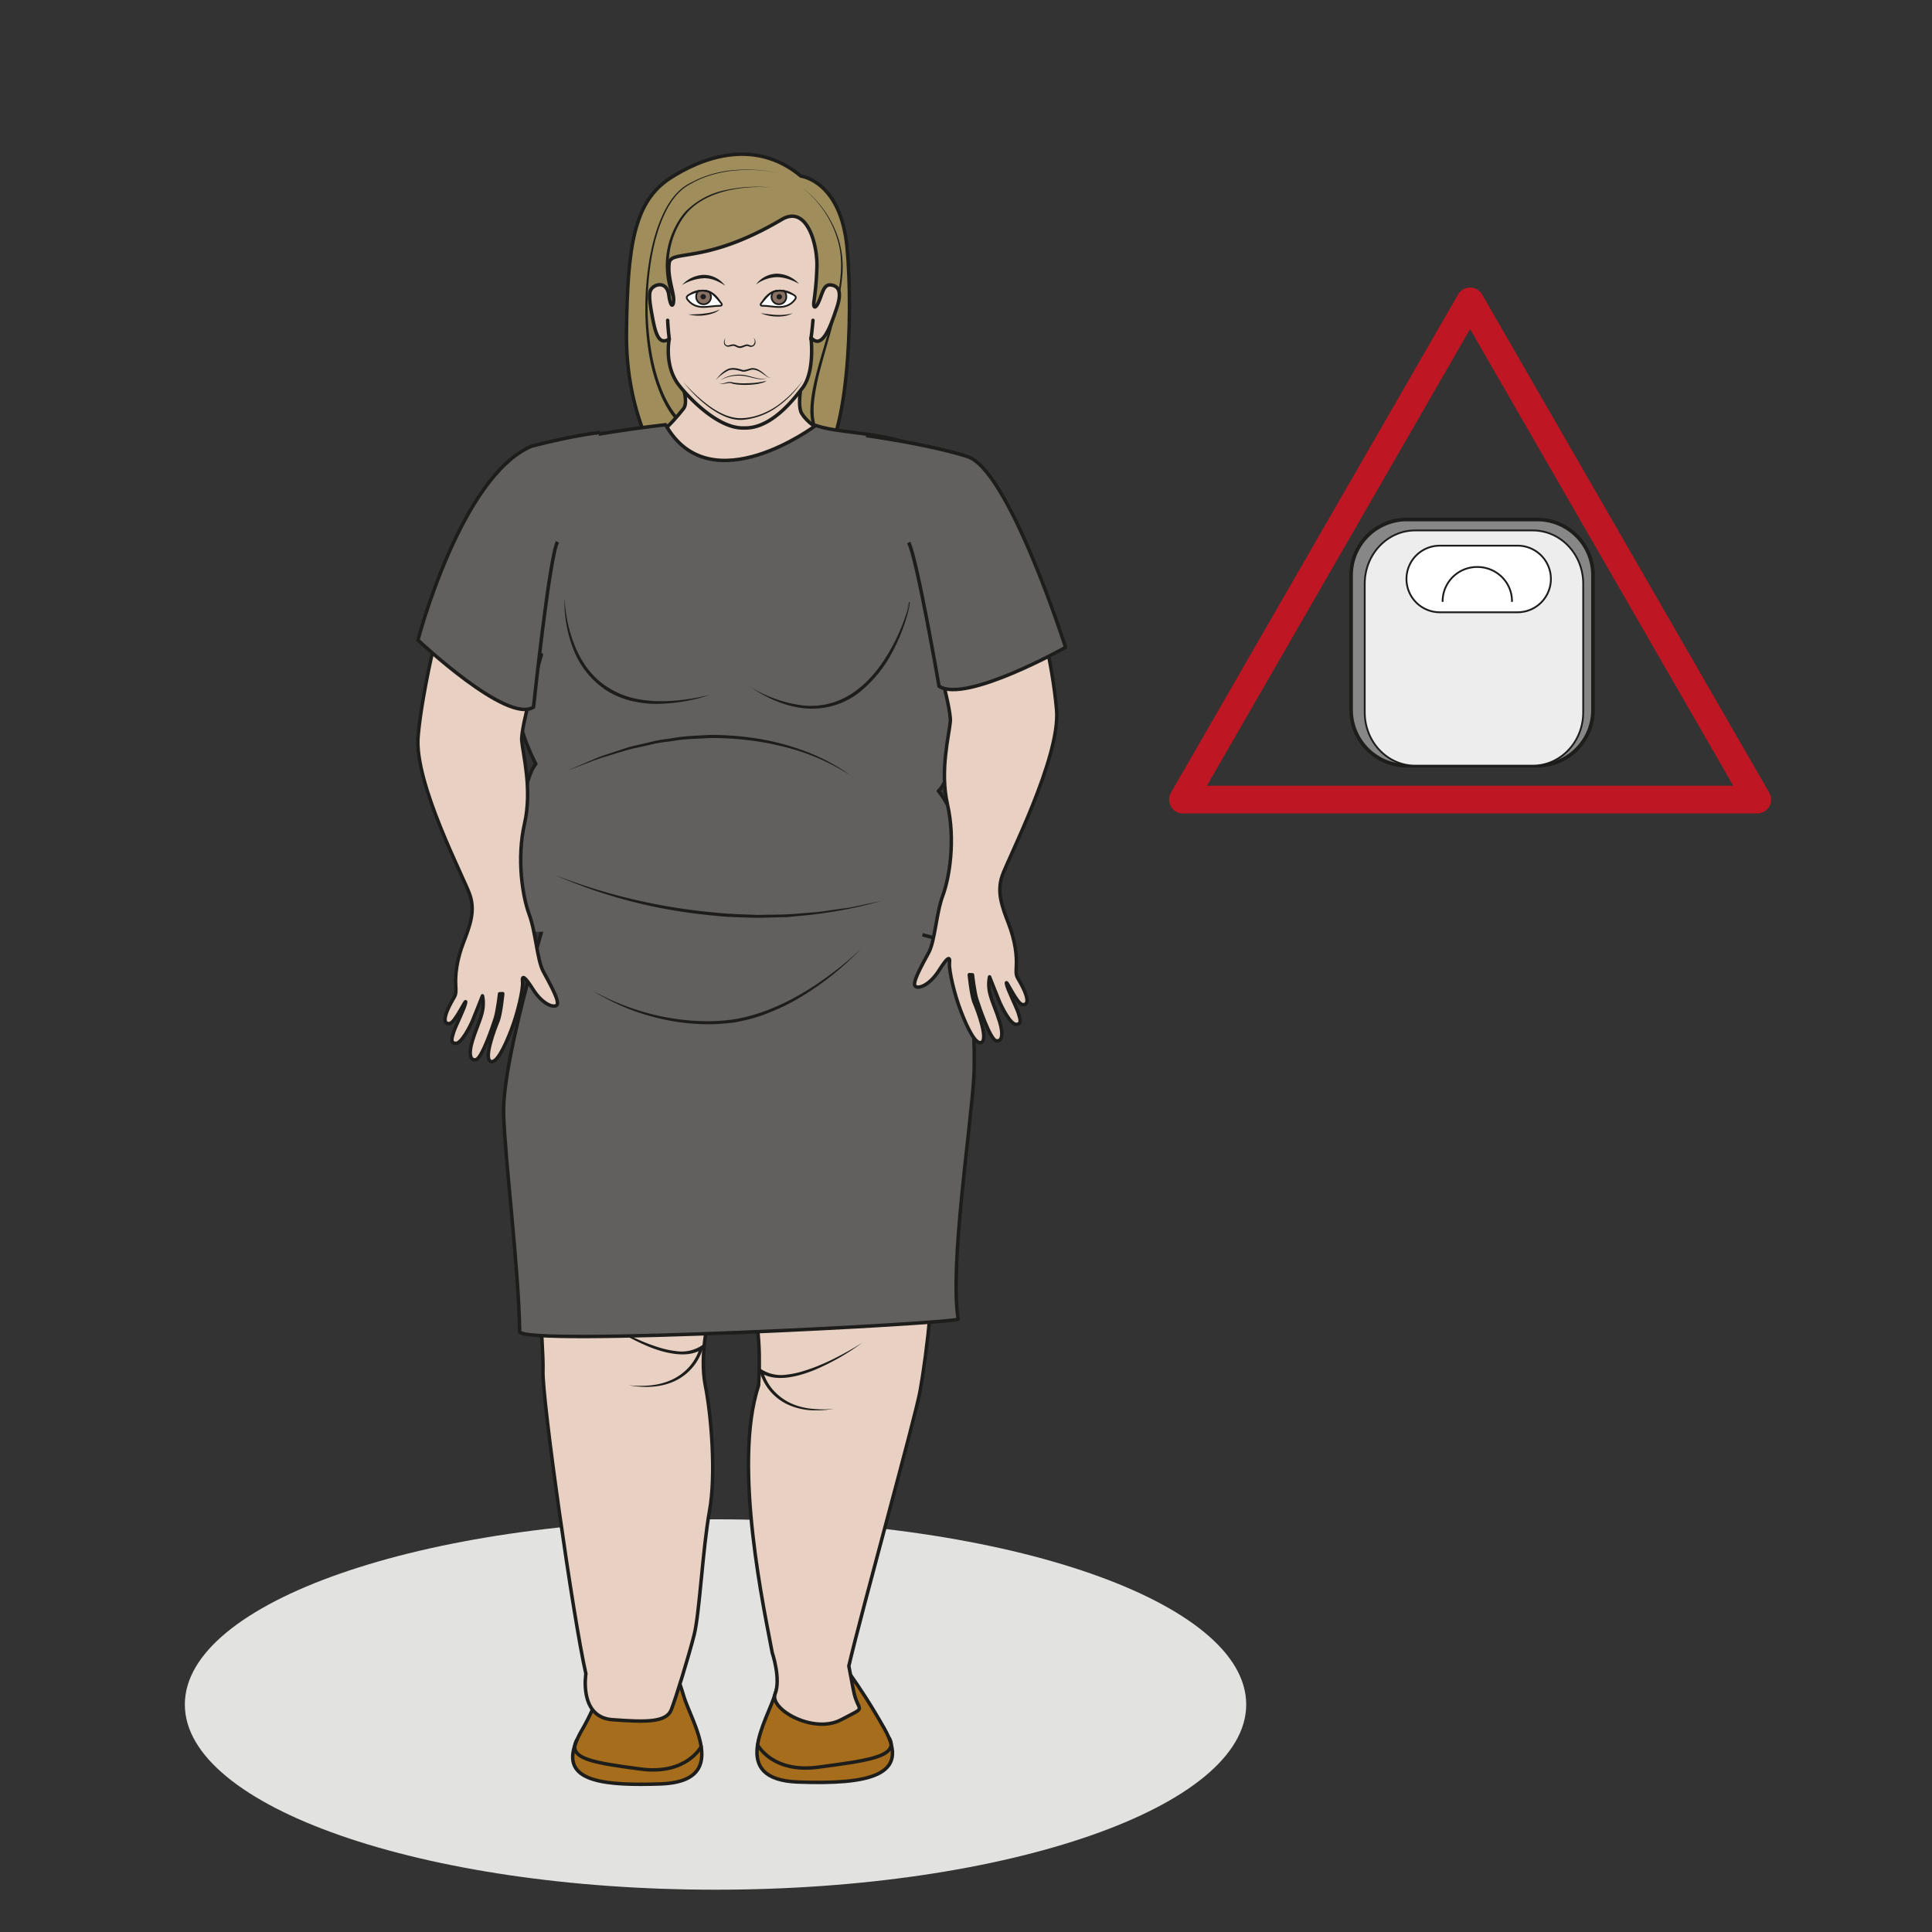 <?xml version="1.0" encoding="UTF-8" standalone="no"?><svg xmlns="http://www.w3.org/2000/svg" xml:space="preserve" viewBox="0 0 372 372"><rect x="0" y="0" width="372" height="372" fill="#333333" stroke="none"/><defs><clipPath id="a" clipPathUnits="userSpaceOnUse"><path d="M0 279h279V0H0Z"/></clipPath><clipPath id="b" clipPathUnits="userSpaceOnUse"><path d="M0 279h279V0H0Z"/></clipPath><clipPath id="c" clipPathUnits="userSpaceOnUse"><path d="M0 279h279V0H0Z"/></clipPath></defs><g clip-path="url(#a)" transform="matrix(1.333 0 0 -1.333 0 372)"><path d="M0 0c0-14.78-34.32-26.75-76.65-26.75-42.34 0-76.66 11.98-76.66 26.75 0 14.78 34.32 26.75 76.66 26.75C-34.32 26.75 0 14.78 0 0" style="fill:#e2e2e1;fill-opacity:1;fill-rule:nonzero;stroke:none" transform="translate(180.01 32.86)"/></g><g clip-path="url(#b)" transform="matrix(1.333 0 0 -1.333 0 372)"><path d="M0 0c0-4.45-3.6-8.06-8.06-8.06h-18.82A8.06 8.06 0 0 0-34.94 0v19.44c0 4.45 3.61 8.06 8.06 8.06h18.82C-3.6 27.5 0 23.89 0 19.44Z" style="fill:#878787;fill-opacity:1;fill-rule:nonzero;stroke:none" transform="translate(230.1 176.53)"/><path d="M0 0c0-4.45-3.6-8.06-8.06-8.06h-18.82A8.06 8.06 0 0 0-34.94 0v19.44c0 4.45 3.61 8.06 8.06 8.06h18.82C-3.6 27.5 0 23.89 0 19.44Z" style="fill:none;stroke:#1d1d1b;stroke-width:.524;stroke-linecap:round;stroke-linejoin:round;stroke-miterlimit:10;stroke-dasharray:none;stroke-opacity:1" transform="translate(230.1 176.53)"/><path d="M0 0c0-4.25-3.26-7.7-7.28-7.7h-17c-4.02 0-7.28 3.44-7.28 7.7v18.58c0 4.25 3.26 7.7 7.28 7.7h17c4.02 0 7.28-3.45 7.28-7.7z" style="fill:#ededed;fill-opacity:1;fill-rule:nonzero;stroke:none" transform="translate(228.69 176.17)"/><path d="M0 0c0-4.25-3.26-7.7-7.28-7.7h-17c-4.02 0-7.28 3.44-7.28 7.7v18.58c0 4.25 3.26 7.7 7.28 7.7h17c4.02 0 7.28-3.45 7.28-7.7z" style="fill:none;stroke:#1d1d1b;stroke-width:.262;stroke-linecap:round;stroke-linejoin:round;stroke-miterlimit:10;stroke-dasharray:none;stroke-opacity:1" transform="translate(228.69 176.17)"/><path d="M0 0a4.81 4.81 0 0 0-4.81-4.81h-11.24a4.8 4.8 0 0 0 0 9.62h11.24A4.81 4.81 0 0 0 0 0" style="fill:#fff;fill-opacity:1;fill-rule:nonzero;stroke:none" transform="translate(224.02 195.44)"/><path d="M0 0a4.81 4.81 0 0 0-4.81-4.81h-11.24a4.8 4.8 0 0 0 0 9.62h11.24A4.81 4.81 0 0 0 0 0Z" style="fill:none;stroke:#1d1d1b;stroke-width:.262;stroke-linecap:round;stroke-linejoin:round;stroke-miterlimit:10;stroke-dasharray:none;stroke-opacity:1" transform="translate(224.02 195.44)"/><path d="M0 0a4.97 4.97 0 0 0 5.01 4.93c2.77 0 5.01-2.2 5.01-4.93" style="fill:none;stroke:#1d1d1b;stroke-width:.262;stroke-linecap:round;stroke-linejoin:round;stroke-miterlimit:10;stroke-dasharray:none;stroke-opacity:1" transform="translate(208.38 192.24)"/><path d="m0 0 41.48 71.97L82.96 0Z" style="fill:none;stroke:#be1622;stroke-width:4;stroke-linecap:round;stroke-linejoin:round;stroke-miterlimit:10;stroke-dasharray:none;stroke-opacity:1" transform="translate(170.87 163.57)"/></g><g clip-path="url(#c)" transform="matrix(1.333 0 0 -1.333 0 372)"><path d="M0 0s-2.26-5.02-3.43-8.97C-4.61-12.9-10.26-21.34-.1-21.7c10.16-.36 16.32.9 12.45 7.71C8.5-7.17 5.27-3.33 5.27-3.33z" style="fill:#a56d1c;fill-opacity:1;fill-rule:nonzero;stroke:none" transform="translate(115.4 43.36)"/><path d="M0 0s-2.26-5.02-3.43-8.97C-4.61-12.9-10.26-21.34-.1-21.7c10.16-.36 16.32.9 12.45 7.71C8.5-7.17 5.27-3.33 5.27-3.33z" style="fill:none;stroke:#1d1d1b;stroke-width:.5;stroke-linecap:round;stroke-linejoin:round;stroke-miterlimit:10;stroke-dasharray:none;stroke-opacity:1" transform="translate(115.4 43.36)"/><path d="M0 0s2.1-4.13 8.77-3.23c6.68.9 11.7 1.45 10.28 4.15" style="fill:none;stroke:#1d1d1b;stroke-width:.5;stroke-linecap:round;stroke-linejoin:round;stroke-miterlimit:10;stroke-dasharray:none;stroke-opacity:1" transform="translate(109.43 27.04)"/><path d="M0 0s1.34-2.26 2.52-6.2c1.17-3.96 6.82-12.38-3.34-12.74-10.17-.36-15.26.9-11.39 7.71A34.5 34.5 0 0 1-7.85 1.68z" style="fill:#a56d1c;fill-opacity:1;fill-rule:nonzero;stroke:none" transform="translate(96.23 40.33)"/><path d="M0 0s1.34-2.26 2.52-6.2c1.17-3.96 6.82-12.38-3.34-12.74-10.17-.36-15.26.9-11.39 7.71A34.5 34.5 0 0 1-7.85 1.68z" style="fill:none;stroke:#1d1d1b;stroke-width:.5;stroke-linecap:round;stroke-linejoin:round;stroke-miterlimit:10;stroke-dasharray:none;stroke-opacity:1" transform="translate(96.23 40.33)"/><path d="M0 0s-2.1-4.12-8.77-3.23c-6.68.9-10.62 1.45-9.21 4.16" style="fill:none;stroke:#1d1d1b;stroke-width:.5;stroke-linecap:round;stroke-linejoin:round;stroke-miterlimit:10;stroke-dasharray:none;stroke-opacity:1" transform="translate(101.28 26.77)"/><path d="M0 0s-5.34 7.24-5.18 19.73c.15 12.5 1.1 18.85 6.35 22.24 4.06 2.63 11.9 6.07 18.86.27 0 0 5.76-.66 6.66-10.37.9-9.71.25-29.14-4.68-31.87" style="fill:#a08d5c;fill-opacity:1;fill-rule:evenodd;stroke:#1d1d1b;stroke-width:.5;stroke-linecap:butt;stroke-linejoin:round;stroke-miterlimit:10;stroke-dasharray:none;stroke-opacity:1" transform="translate(95.67 211.39)"/><path d="M0 0c-2.19.18-4.41.03-6.54-.48-2.11-.53-4.18-1.48-5.63-3.1a10.2 10.2 0 0 1-1.71-2.76 11.87 11.87 0 0 1-.04-9.43l-.45-.22a12.27 12.27 0 0 0 .18 9.8c.47 1 1.04 1.98 1.81 2.79A11.17 11.17 0 0 0-6.57-.35C-4.41.12-2.19.22 0 0" style="fill:#1d1d1b;fill-opacity:1;fill-rule:nonzero;stroke:none" transform="translate(111.47 251.98)"/><path d="M0 0c-2.13.48-4.34.6-6.51.39-2.17-.22-4.32-.8-6.21-1.89-1.98-.98-3.22-2.92-4.07-4.9-.86-2-1.38-4.13-1.73-6.27-.67-4.3-.67-8.72.03-13.01.37-2.15.92-4.26 1.8-6.24.88-1.95 2.13-3.82 3.94-4.95l-.27-.42c-1.93 1.22-3.19 3.18-4.07 5.2a26.34 26.34 0 0 0-1.78 6.34c-.67 4.35-.63 8.79.09 13.12.37 2.16.91 4.3 1.8 6.32.87 1.98 2.16 3.96 4.19 4.94A15.71 15.71 0 0 0-6.52.46C-4.34.64-2.12.5 0 0" style="fill:#1d1d1b;fill-opacity:1;fill-rule:nonzero;stroke:none" transform="translate(112.56 254.04)"/><path d="M0 0a15 15 0 0 0 5.42-7.64c.45-1.53.64-3.13.54-4.73-.1-1.59-.37-3.16-.72-4.7-.69-3.11-1.67-6.13-2.47-9.19a32.1 32.1 0 0 1-.91-4.62c-.16-1.53-.13-3.17.64-4.46l-.43-.27c-.85 1.49-.83 3.2-.66 4.78.19 1.6.57 3.14.98 4.68.84 3.06 1.85 6.06 2.57 9.14.72 3.05 1.2 6.27.3 9.33A14.92 14.92 0 0 1 0 0" style="fill:#1d1d1b;fill-opacity:1;fill-rule:nonzero;stroke:none" transform="translate(115.74 252.07)"/><path d="M0 0c0-1.71-.07-4.96.67-8.84.81-4.31 1.45-6.17 2.09-12.24.63-5.99-2.77-15.19-1.08-19.25C3.36-44.4 2.74-52.4 2.74-52.4c-3.84-11.6 1-33.26 1.98-38.62 0 0 1.27-3.74.41-5.93-.85-2.2 5.54-5.85 9.54-3.73 4 2.13 2.43.81 1.77 4.29l-.66 3.47c1.83 7.9 9.61 35.88 10.3 39.75.99 5.45 2.28 17.1 1.71 20.61" style="fill:#e8d1c2;fill-opacity:1;fill-rule:nonzero;stroke:#1d1d1b;stroke-width:.5;stroke-linecap:round;stroke-linejoin:round;stroke-miterlimit:10;stroke-dasharray:none;stroke-opacity:1" transform="translate(106.83 131.34)"/><path d="M0 0c-.56-3.5.9-17.6.77-21.52-.15-3.93 4.38-35.86 6.2-43.75 0 0-1.04-6.26 3.81-6.63 4.85-.36 7.81-.43 8.54 1.47.73 1.9 2.48 7.63 3.29 10.8.77 3.04 1.24 12.48 2.21 17.84.99 5.37.24 13.97-.6 18.18-.84 4.2.26 10.36 1.94 14.42 1.68 4.07-3.67 10.64-3.04 16.64.64 6.06 1.28 7.92 2.1 12.23" style="fill:#e8d1c2;fill-opacity:1;fill-rule:nonzero;stroke:#1d1d1b;stroke-width:.5;stroke-linecap:round;stroke-linejoin:round;stroke-miterlimit:10;stroke-dasharray:none;stroke-opacity:1" transform="translate(77.66 102.57)"/><path d="M0 0c-2.1 4.08-4.57 4.63-8.35 5.33-3.78.7-8.16 2.7-9.57 4.97-.97 1.56.54 6.8.65 7.69h-18.98c.01-1 2.34-5.6 1.23-6.98-1.67-2.1-4.17-5-7.95-5.7-3.79-.7-5.91-.47-8.01-4.55" style="fill:#e8d1c2;fill-opacity:1;fill-rule:nonzero;stroke:#1d1d1b;stroke-width:.5;stroke-linecap:round;stroke-linejoin:round;stroke-miterlimit:10;stroke-dasharray:none;stroke-opacity:1" transform="translate(133.74 209.02)"/><path d="M0 0c-.04-2.22-.09-4.44-.1-6.66 0-2.22 0-4.44.13-6.64l-.5-.03c-.04 2.24.03 4.46.12 6.68.1 2.22.22 4.43.35 6.65" style="fill:#1d1d1b;fill-opacity:1;fill-rule:nonzero;stroke:none" transform="translate(85.16 202.97)"/><path d="M0 0c-.13-1 .32-1.18.98.7.39 1.1.68 1.83 1.46 1.74 1.16-.14 1.67-1 .83-3.42C2.46-3.4 1.3-6.69-.17-5.4l-.22.16-.02.01s.59-4.88-1.24-7.22c-1.1-1.4-4.29-5.73-8.2-5.77h-.37c-3.9-.04-8.34 4.92-9.4 6.36-2.03 2.78-1.27 6.49-1.27 6.49-1.64-1.06-2.07 1.18-2.53 3.7-.46 2.52-.32 3.12-.1 3.46.57.88 2.3 1.18 2.57-.8s.69-1.68.7-.68c.02 1.05-.94 3.45-.64 5.35.29 1.9 5.3-.25 16.27 6.25C-.95 14.07.62 8.1.43 4.76A41.41 41.41 0 0 0 0 0" style="fill:#e8d1c2;fill-opacity:1;fill-rule:nonzero;stroke:none" transform="translate(117.56 235.47)"/><path d="M0 0c-.13-1 .32-1.18.98.7.39 1.1.68 1.83 1.46 1.74 1.16-.14 1.67-1 .83-3.42C2.46-3.4 1.3-6.69-.17-5.4l-.22.16-.02.01s.59-4.88-1.24-7.22c-1.1-1.4-4.29-5.73-8.2-5.77h-.37c-3.9-.04-8.34 4.92-9.4 6.36-2.03 2.78-1.27 6.49-1.27 6.49-1.64-1.06-2.07 1.18-2.53 3.7-.46 2.52-.32 3.12-.1 3.46.57.88 2.3 1.18 2.57-.8s.69-1.68.7-.68c.02 1.05-.94 3.45-.64 5.35.29 1.9 5.3-.25 16.27 6.25C-.95 14.07.62 8.1.43 4.76A41.41 41.41 0 0 0 0 0Z" style="fill:none;stroke:#1d1d1b;stroke-width:.5;stroke-linecap:round;stroke-linejoin:round;stroke-miterlimit:10;stroke-dasharray:none;stroke-opacity:1" transform="translate(117.56 235.47)"/><path d="M0 0s.04-1.15.23-2.7" style="fill:none;stroke:#1d1d1b;stroke-width:.5;stroke-linecap:round;stroke-linejoin:miter;stroke-miterlimit:10;stroke-dasharray:none;stroke-opacity:1" transform="translate(96.44 232.8)"/><path d="M0 0s-.13-1.62-.3-2.7" style="fill:none;stroke:#1d1d1b;stroke-width:.5;stroke-linecap:round;stroke-linejoin:miter;stroke-miterlimit:10;stroke-dasharray:none;stroke-opacity:1" transform="translate(117.43 232.8)"/><path d="M0 0a.97.97 0 0 1-.1-.77c.06-.25.3-.36.55-.3.25.04.52.2.85.12.3-.09.53-.27.75-.26.25 0 .47.12.75.21.12.04.31.09.47.03l.37-.13c.5-.1.78.73.38 1.1.26-.14.33-.48.28-.76-.05-.3-.34-.56-.68-.53-.16 0-.3.08-.41.11-.1.04-.2 0-.34-.04-.23-.07-.5-.25-.82-.23-.35.01-.57.21-.8.28-.22.07-.48-.06-.77-.09-.3-.06-.67.15-.7.46-.06.3.04.6.22.8" style="fill:#1d1d1b;fill-opacity:1;fill-rule:nonzero;stroke:none" transform="translate(104.81 230.26)"/><path d="M0 0c.45-.36.94-.95 1.3-1.4.16-.18.06-.37-.2-.36-.86 0-1.72-.2-2.59-.17-.87.04-1.58.4-2.1 1.08-.07.1-.14.22-.1.37l.06.1c.19.24.77.46 1.43.68C-1.48.54-.56.45 0 0" style="fill:#fff;fill-opacity:1;fill-rule:nonzero;stroke:#1d1d1b;stroke-width:.25;stroke-linecap:butt;stroke-linejoin:miter;stroke-miterlimit:10;stroke-dasharray:none;stroke-opacity:1" transform="translate(102.89 236.66)"/><path d="M0 0c.14-.18.24-.47.24-.71a1.07 1.07 0 1 0-2.14 0c0 .34.07.62.32.82 0 0 .45.1.7.08 0 0 .4-.03.56-.08L0 0" style="fill:#877164;fill-opacity:1;fill-rule:evenodd;stroke:none" transform="translate(102.46 236.9)"/><path d="M0 0c.14-.18.24-.47.24-.71a1.07 1.07 0 1 0-2.14 0c0 .34.07.62.32.82 0 0 .45.1.7.08 0 0 .4-.03.56-.08L0 0Z" style="fill:none;stroke:#1d1d1b;stroke-width:.25;stroke-linecap:butt;stroke-linejoin:miter;stroke-miterlimit:10;stroke-dasharray:none;stroke-opacity:1" transform="translate(102.46 236.9)"/><path d="M0 0a.39.39 0 0 0-.4-.38c-.21 0-.39.17-.39.38s.18.38.4.38C-.19.38 0 .21 0 0" style="fill:#1d1d1b;fill-opacity:1;fill-rule:evenodd;stroke:none" transform="translate(101.97 236.21)"/><path d="M0 0c.27.45.76.73 1.26.88a3.6 3.6 0 0 0 1.57.1A3 3 0 0 0 4.22.22c.37-.37.69-.8.83-1.3-.23.46-.58.83-.96 1.15a3 3 0 0 1-1.31.65C2.3.83 1.78.79 1.3.7A2.4 2.4 0 0 1 0 0" style="fill:#1d1d1b;fill-opacity:1;fill-rule:nonzero;stroke:none" transform="translate(99.2 236.19)"/><path d="M0 0a4.44 4.44 0 0 0 3.14 1.47A3.86 3.86 0 0 0 6.22-.1C5.27.56 4.22 1 3.15.98A6.9 6.9 0 0 1 0 0" style="fill:#1d1d1b;fill-opacity:1;fill-rule:nonzero;stroke:none" transform="translate(98.52 237.9)"/><path d="M0 0c-1 .56-2.07.94-3.15.97A5.44 5.44 0 0 1-6.22-.09a3.85 3.85 0 0 0 3.08 1.56A4.45 4.45 0 0 0 0 0" style="fill:#1d1d1b;fill-opacity:1;fill-rule:nonzero;stroke:none" transform="translate(115.42 238.07)"/><path d="M0 0c-.45-.36-.93-.96-1.3-1.4-.17-.18-.06-.37.2-.36.86 0 1.72-.2 2.58-.17.88.04 1.6.4 2.1 1.08.08.1.15.22.1.37a.34.34 0 0 1-.05.1c-.19.24-.77.46-1.43.68C1.48.54.56.45 0 0" style="fill:#fff;fill-opacity:1;fill-rule:nonzero;stroke:#1d1d1b;stroke-width:.25;stroke-linecap:butt;stroke-linejoin:miter;stroke-miterlimit:10;stroke-dasharray:none;stroke-opacity:1" transform="translate(111.25 236.66)"/><path d="M0 0a1.3 1.3 0 0 1-.24-.71 1.07 1.07 0 1 1 2.14 0c0 .33-.07.62-.32.82 0 0-.45.1-.7.08 0 0-.4-.03-.56-.08A4.67 4.67 0 0 1 0 0" style="fill:#877164;fill-opacity:1;fill-rule:evenodd;stroke:none" transform="translate(111.68 236.9)"/><path d="M0 0a1.3 1.3 0 0 1-.24-.71 1.07 1.07 0 1 1 2.14 0c0 .33-.07.62-.32.82 0 0-.45.1-.7.08 0 0-.4-.03-.56-.08A4.67 4.67 0 0 1 0 0Z" style="fill:none;stroke:#1d1d1b;stroke-width:.25;stroke-linecap:butt;stroke-linejoin:miter;stroke-miterlimit:10;stroke-dasharray:none;stroke-opacity:1" transform="translate(111.68 236.9)"/><path d="M0 0c0-.21.18-.38.4-.38.21 0 .39.17.39.38S.6.38.39.38A.39.39 0 0 1 0 0" style="fill:#1d1d1b;fill-opacity:1;fill-rule:evenodd;stroke:none" transform="translate(112.17 236.2)"/><path d="M0 0a2.4 2.4 0 0 1-1.3.7c-.49.09-1 .13-1.48.03A3.02 3.02 0 0 1-4.09.08a3.7 3.7 0 0 1-.96-1.15c.14.5.45.94.83 1.3a3 3 0 0 0 1.39.75c.54.09 1.06.04 1.57-.1C-.76.73-.26.45 0 0" style="fill:#1d1d1b;fill-opacity:1;fill-rule:nonzero;stroke:none" transform="translate(114.94 236.19)"/><path d="M0 0a85.02 85.02 0 0 1 23.53-5.48c2-.23 4.02-.24 6.04-.33 2.02.06 4.04 0 6.05.21 1 .08 2.01.13 3.02.25l3 .42c1 .11 2 .32 2.98.53l2.97.62a63.82 63.82 0 0 0-11.94-2.2l-1.52-.15c-.5-.04-1.01-.04-1.52-.06l-3.04-.08c-2.03.08-4.06.08-6.09.3a76.32 76.32 0 0 0-12 2.02C7.56-2.96 3.7-1.64 0 0" style="fill:#1d1d1b;fill-opacity:1;fill-rule:nonzero;stroke:none" transform="translate(81.3 151.95)"/><path d="M0 0c-2.99 2-6.38 3.3-9.83 4.19a41.95 41.95 0 0 1-10.61 1.23c-1.78-.1-3.57-.11-5.34-.42-.88-.13-1.78-.19-2.65-.4l-2.62-.57c-.88-.15-1.74-.42-2.6-.69l-2.57-.77c-1.69-.6-3.35-1.27-5.04-1.9 1.65.7 3.29 1.46 4.96 2.13l2.56.85c.86.28 1.71.58 2.6.76l2.63.62c.87.21 1.78.28 2.67.42 1.78.33 3.59.35 5.4.47 3.6-.01 7.22-.4 10.7-1.36A29.2 29.2 0 0 0 0 0" style="fill:#1d1d1b;fill-opacity:1;fill-rule:nonzero;stroke:none" transform="translate(124.34 166.44)"/><path d="M0 0a35.74 35.74 0 0 1 10.03-3.72c3.5-.71 7.12-.93 10.63-.39 3.5.58 6.85 2 9.91 3.83 1.55.89 3.03 1.91 4.45 3a42.06 42.06 0 0 1 4.1 3.48 41.6 41.6 0 0 0-8.35-6.81 30.16 30.16 0 0 0-4.82-2.47 24.63 24.63 0 0 0-5.2-1.52c-3.61-.52-7.27-.3-10.8.5A31.99 31.99 0 0 0 0 0" style="fill:#1d1d1b;fill-opacity:1;fill-rule:nonzero;stroke:none" transform="translate(85.98 130.93)"/><path d="M0 0a22.66 22.66 0 0 1 3.87-3.57c1.42-.99 3.1-1.8 4.83-1.65 1.75.12 3.42.81 4.86 1.8 1.43 1.02 2.7 2.27 3.72 3.7a13.97 13.97 0 0 0-3.63-3.82 10.03 10.03 0 0 0-4.93-1.92c-.9-.1-1.8.1-2.63.43-.83.34-1.6.8-2.32 1.32A18.55 18.55 0 0 0 0 0" style="fill:#1d1d1b;fill-opacity:1;fill-rule:nonzero;stroke:none" transform="translate(98.72 223.9)"/><path d="M0 0c.24-.22.57-.11.85-.04.3.08.6.18.93.12.42-.11.86-.14 1.3-.17.43-.02.87 0 1.3.01a12.08 12.08 0 0 1 1.96.23c.2.05.46.04.6.21-.3-.35-.8-.4-1.21-.52a11.71 11.71 0 0 0-2.67-.15c-.44.03-.9.07-1.33.23h.01c-.26.07-.57-.02-.87-.06C.6-.18.21-.25 0 0" style="fill:#1d1d1b;fill-opacity:1;fill-rule:nonzero;stroke:none" transform="translate(103.87 223.8)"/><path d="M0 0c.44.6.95 1.18 1.65 1.55.73.37 1.58.14 2.25-.08.3-.05.68.11 1.04.2.37.14.82.05 1.15-.12.36-.17.66-.4.94-.65.29-.22.55-.56.94-.54-.4-.06-.7.26-1.01.45-.3.21-.6.43-.94.56-.34.13-.68.21-1.02.08-.36-.08-.7-.28-1.15-.21-.72.21-1.45.42-2.11.11A6.68 6.68 0 0 1 0 0" style="fill:#1d1d1b;fill-opacity:1;fill-rule:nonzero;stroke:none" transform="translate(103.38 224.16)"/><path d="M0 0a3.19 3.19 0 0 0-1.71-.02c-.57.11-1.12.29-1.68.36C-3.95.4-4.53.4-5.1.3a4.57 4.57 0 0 1-1.6-.58c.46.36 1.02.57 1.58.69a5.4 5.4 0 0 0 1.74.07C-2.8.4-2.25.2-1.7.08A3.67 3.67 0 0 1 0 0" style="fill:#1d1d1b;fill-opacity:1;fill-rule:nonzero;stroke:none" transform="translate(110.81 224.43)"/><path d="M0 0a39.18 39.18 0 0 1 3.44-1.97 31.8 31.8 0 0 1 3.6-1.63c1.22-.45 2.48-.86 3.77-1a5.32 5.32 0 0 1 3.66.67l.53.36-.17-.6a7.46 7.46 0 0 0-1.6-2.92 7.48 7.48 0 0 0-2.68-1.95c-2.05-.89-4.33-.89-6.45-.52 1.08-.1 2.17-.12 3.23 0a9.5 9.5 0 0 1 3.08.84 7.7 7.7 0 0 1 2.5 1.9c.68.8 1.21 1.76 1.47 2.74l.36-.24c-1.18-.81-2.66-.87-3.98-.7-1.34.17-2.63.57-3.86 1.08A33.52 33.52 0 0 0 0 0" style="fill:#1d1d1b;fill-opacity:1;fill-rule:nonzero;stroke:none" transform="translate(86.71 88.53)"/><path d="M0 0a33.52 33.52 0 0 0-6.9-3.94c-1.23-.5-2.52-.91-3.86-1.09-1.32-.16-2.8-.1-3.98.72l.36.23a7.1 7.1 0 0 1 1.47-2.74 7.78 7.78 0 0 1 2.5-1.9c.96-.45 2.01-.72 3.08-.83a14.3 14.3 0 0 1 3.23 0 14.4 14.4 0 0 0-3.25-.22c-1.1.06-2.18.3-3.2.73a7.5 7.5 0 0 0-4.28 4.86l-.17.61.53-.36a5.32 5.32 0 0 1 3.66-.67c1.29.14 2.55.55 3.78 1a31.8 31.8 0 0 1 3.6 1.63C-2.27-1.37-1.12-.72 0 0" style="fill:#1d1d1b;fill-opacity:1;fill-rule:nonzero;stroke:none" transform="translate(124.57 85.13)"/><path d="M0 0s15.05-2.15 21.16-1.36C27.26-.6 53.13 0 53.13 0s2.4-24.45 1.94-32.83c-.39-7.14-3.54-27.33-2.26-35.01.1-.58-63.33-3.96-63.35-1.8-.12 9.11-2.12 24.83-2.31 31.36-.26 8.41 6.82 30.67 7.8 34.56C-4.09.18 0 0 0 0" style="fill:#61605f;fill-opacity:1;fill-rule:nonzero;stroke:none" transform="translate(85.6 156.37)"/><path d="M0 0s15.05-2.15 21.16-1.36C27.26-.6 53.13 0 53.13 0s2.4-24.45 1.94-32.83c-.39-7.14-3.54-27.33-2.26-35.01.1-.58-63.33-3.96-63.35-1.8-.12 9.11-2.12 24.83-2.31 31.36-.26 8.41 6.82 30.67 7.8 34.56C-4.09.18 0 0 0 0Z" style="fill:none;stroke:#1d1d1b;stroke-width:.5;stroke-linecap:butt;stroke-linejoin:round;stroke-miterlimit:10;stroke-dasharray:none;stroke-opacity:1" transform="translate(85.6 156.37)"/><path d="m0 0 4.1-1.12c2.69 2.22-.44 5.2-.44 5.2C8.53 13.6 2.3 20.77 2.3 20.77c3.1 2.5 4.17 21.92 1.95 26.63-2.23 4.71-1.1 20.19-1.1 20.19C-1.38 73-11.06 72-15.4 73.57c0 0-15.22-11.45-21.7.1 0 0-13.72-1.54-16.46-3.1-2.74-1.54-3.36-14.54-6.28-20.13 0 0-3.18-8.56 0-6.38 0 0 2.64-6.6 2.08-7.43-2.52-3.75 1.92-11.96 1.92-11.96-2.34-2.77-2.68-14.35-2.34-15.38 0 0-3.63-2.64.04-8.84" style="fill:#61605f;fill-opacity:1;fill-rule:nonzero;stroke:#1d1d1b;stroke-width:.5;stroke-linecap:butt;stroke-linejoin:round;stroke-miterlimit:10;stroke-dasharray:none;stroke-opacity:1" transform="translate(133.24 144.05)"/><path d="M0 0s3-10.4 2.84-12.37c-.16-1.97-1.55-7.06-.4-12.06 1.13-5 .31-10.4-.67-13.05-.99-2.67-1.12-6.54-2.05-8.28-.93-1.74-2.47-4.42-1.94-4.87.53-.44 2.13.25 3.4 2.25s1.65 2.16 1.54 1.1c-.1-1.05.7-4.5 1.63-6.91.92-2.4 2.2-5.1 3.06-4.51.86.6-.65 4.65-1.1 5.69-.45 1.04-.73 4.05-.73 4.05l.46-.02s.27-2.46.62-3.55c.35-1.08 1.93-5.78 2.79-5.97.87-.19 1.07.9.53 2.7-.55 1.78-1 2.59-1.39 4-.38 1.4-.08 2.53-.08 2.53s1.13-2.87 1.45-3.63c.32-.76 1.57-3.25 2.38-3.24.8.01.65.62.34 1.6-.32 1-1.6 3.46-1.74 4.3-.13.84 1.5-2.94 2.32-3.04.82-.09.92.74.05 2.49-.87 1.76-1.03 1.35-.94 2.96.1 1.6-.15 3.74-1.11 6.24-.96 2.5-1.72 4.53-.94 6.88.78 2.36 8.44 17.17 7.87 23.98-.57 6.81-2.88 16.3-4.45 19.43" style="fill:#e8d1c2;fill-opacity:1;fill-rule:nonzero;stroke:#1d1d1b;stroke-width:.5;stroke-linecap:round;stroke-linejoin:round;stroke-miterlimit:10;stroke-dasharray:none;stroke-opacity:1" transform="translate(134.43 187.24)"/><path d="M0 0c1.15-2 4.39-20.75 4.39-20.75 3.78-2.53 18.28 5.61 18.28 5.61S14.44 10.7 8.43 12.44c0 0-4.42 1.54-14.58 3.01" style="fill:#61605f;fill-opacity:1;fill-rule:nonzero;stroke:#1d1d1b;stroke-width:.5;stroke-linecap:butt;stroke-linejoin:round;stroke-miterlimit:10;stroke-dasharray:none;stroke-opacity:1" transform="translate(131.25 200.7)"/><path d="M0 0s-3-10.4-2.84-12.37c.16-1.97 1.55-7.06.4-12.06-1.13-5-.31-10.4.67-13.05.99-2.67 1.12-6.54 2.05-8.28.93-1.74 2.47-4.42 1.94-4.87-.53-.44-2.13.25-3.4 2.25s-1.65 2.16-1.54 1.1c.1-1.05-.7-4.5-1.63-6.91-.92-2.4-2.2-5.1-3.06-4.51-.86.6.66 4.65 1.1 5.69.45 1.04.73 4.05.73 4.05l-.46-.02s-.27-2.46-.62-3.55C-7-53.6-8.58-58.3-9.45-58.5c-.87-.19-1.07.9-.52 2.7.54 1.78 1 2.59 1.38 4 .38 1.4.08 2.53.08 2.53s-1.13-2.87-1.45-3.63c-.32-.76-1.57-3.24-2.38-3.24-.8.01-.65.62-.34 1.6.32 1 1.6 3.46 1.74 4.3.14.84-1.5-2.94-2.32-3.04-.82-.1-.91.73-.05 2.49.87 1.76 1.03 1.35.94 2.96-.1 1.6.15 3.74 1.11 6.24.96 2.5 1.72 4.53.94 6.88-.78 2.36-8.06 16.1-7.49 22.9.58 6.82 3.62 19.74 5.2 22.87" style="fill:#e8d1c2;fill-opacity:1;fill-rule:nonzero;stroke:#1d1d1b;stroke-width:.5;stroke-linecap:round;stroke-linejoin:round;stroke-miterlimit:10;stroke-dasharray:none;stroke-opacity:1" transform="translate(78.2 184.5)"/><path d="M0 0c-1.15-2-3.46-23.86-3.46-23.86-3.78-2.53-16.7 9.68-16.7 9.68s6.17 23.65 16.41 28c0 0 6.11 1.6 9.88 1.97" style="fill:#61605f;fill-opacity:1;fill-rule:nonzero;stroke:#1d1d1b;stroke-width:.5;stroke-linecap:butt;stroke-linejoin:round;stroke-miterlimit:10;stroke-dasharray:none;stroke-opacity:1" transform="translate(80.53 200.8)"/><path d="M0 0a84.07 84.07 0 0 1 23.34-5.45c2-.22 4-.24 6-.33 2 .06 4 .01 6 .21 1 .09 2 .14 3 .25l2.97.43c.5.07 1 .11 1.48.21l1.48.31 2.94.62a63.5 63.5 0 0 0-11.85-2.17l-1.5-.15c-.5-.04-1-.03-1.5-.05l-3.03-.08c-2 .07-4.03.07-6.03.29-4.01.37-8 1-11.9 2C7.5-2.93 3.67-1.62 0 0" style="fill:#1d1d1b;fill-opacity:1;fill-rule:nonzero;stroke:none" transform="translate(80.13 152.69)"/><path d="M0 0a31.5 31.5 0 0 1-9.75 4.17 41.81 41.81 0 0 1-10.53 1.22c-1.77-.1-3.54-.11-5.3-.41-.87-.14-1.76-.2-2.63-.4L-30.8 4c-.87-.15-1.72-.43-2.57-.68l-2.55-.78c-1.68-.58-3.33-1.25-5-1.88 1.64.7 3.26 1.44 4.92 2.1l2.54.84c.85.28 1.7.57 2.57.75l2.62.61c.87.22 1.76.28 2.65.43 1.76.32 3.56.34 5.34.46 3.58-.01 7.18-.4 10.63-1.35C-6.22 3.56-2.86 2.13 0 0" style="fill:#1d1d1b;fill-opacity:1;fill-rule:nonzero;stroke:none" transform="translate(122.83 167.07)"/><path d="M0 0a35.48 35.48 0 0 1 9.95-3.7c3.47-.7 7.06-.93 10.55-.4 3.48.59 6.8 2 9.84 3.8 1.54.9 3 1.91 4.41 2.99a41.82 41.82 0 0 1 4.06 3.46A41.4 41.4 0 0 0 30.52-.6a30.07 30.07 0 0 0-4.78-2.44c-1.65-.71-3.4-1.18-5.17-1.51-3.57-.51-7.2-.3-10.7.5A31.82 31.82 0 0 0 0 0" style="fill:#1d1d1b;fill-opacity:1;fill-rule:nonzero;stroke:none" transform="translate(85.63 135.95)"/><path d="M0 0c.1-2.53.65-5.05 1.64-7.35 1-2.3 2.57-4.37 4.7-5.66 1.05-.67 2.21-1.15 3.42-1.47 1.21-.29 2.46-.46 3.72-.48 2.51-.07 5.04.33 7.5.9a25.3 25.3 0 0 0-7.5-1.29c-1.3-.03-2.57.15-3.83.42-1.26.32-2.47.81-3.57 1.5A12.36 12.36 0 0 0 1.29-7.5 18.6 18.6 0 0 0 0 0" style="fill:#1d1d1b;fill-opacity:1;fill-rule:nonzero;stroke:none" transform="translate(81.55 192.75)"/><path d="M0 0a19.38 19.38 0 0 1 7.7-2.73c2.71-.3 5.47.48 7.64 2.12 2.2 1.6 3.86 3.85 5.18 6.25a28.42 28.42 0 0 1 2.37 5.7l.13.5.04.24c0 .06 0 .08.04.06a.85.85 0 0 1-.06-.1c-.13-.32-.23-.66-.33-.99.08.34.16.68.28 1 0 .05.03.09.05.13.01.02.05.04.07.03.02-.01.04-.06.03-.06v-.07c0-.09-.02-.18-.03-.26l-.1-.52a22.1 22.1 0 0 0-.55-2c-.43-1.32-.97-2.6-1.6-3.84a18.57 18.57 0 0 0-5.22-6.47 11.09 11.09 0 0 0-7.98-2.1C4.86-2.78 2.28-1.54 0 0" style="fill:#1d1d1b;fill-opacity:1;fill-rule:nonzero;stroke:none" transform="translate(108.28 179.9)"/><path d="m0 0 1.16-.15c.39-.04.77-.09 1.16-.1.77-.03 1.54.03 2.3.25-.35-.2-.73-.33-1.12-.4A6.42 6.42 0 0 0 0 0" style="fill:#1d1d1b;fill-opacity:1;fill-rule:nonzero;stroke:none" transform="translate(109.88 233.83)"/><path d="M0 0c.4 0 .78.01 1.17.03.39.02.78.04 1.16.1.77.08 1.51.26 2.22.6C4.25.46 3.9.27 3.52.15A6.35 6.35 0 0 0 0 0" style="fill:#1d1d1b;fill-opacity:1;fill-rule:nonzero;stroke:none" transform="translate(99.43 233.65)"/></g></svg>